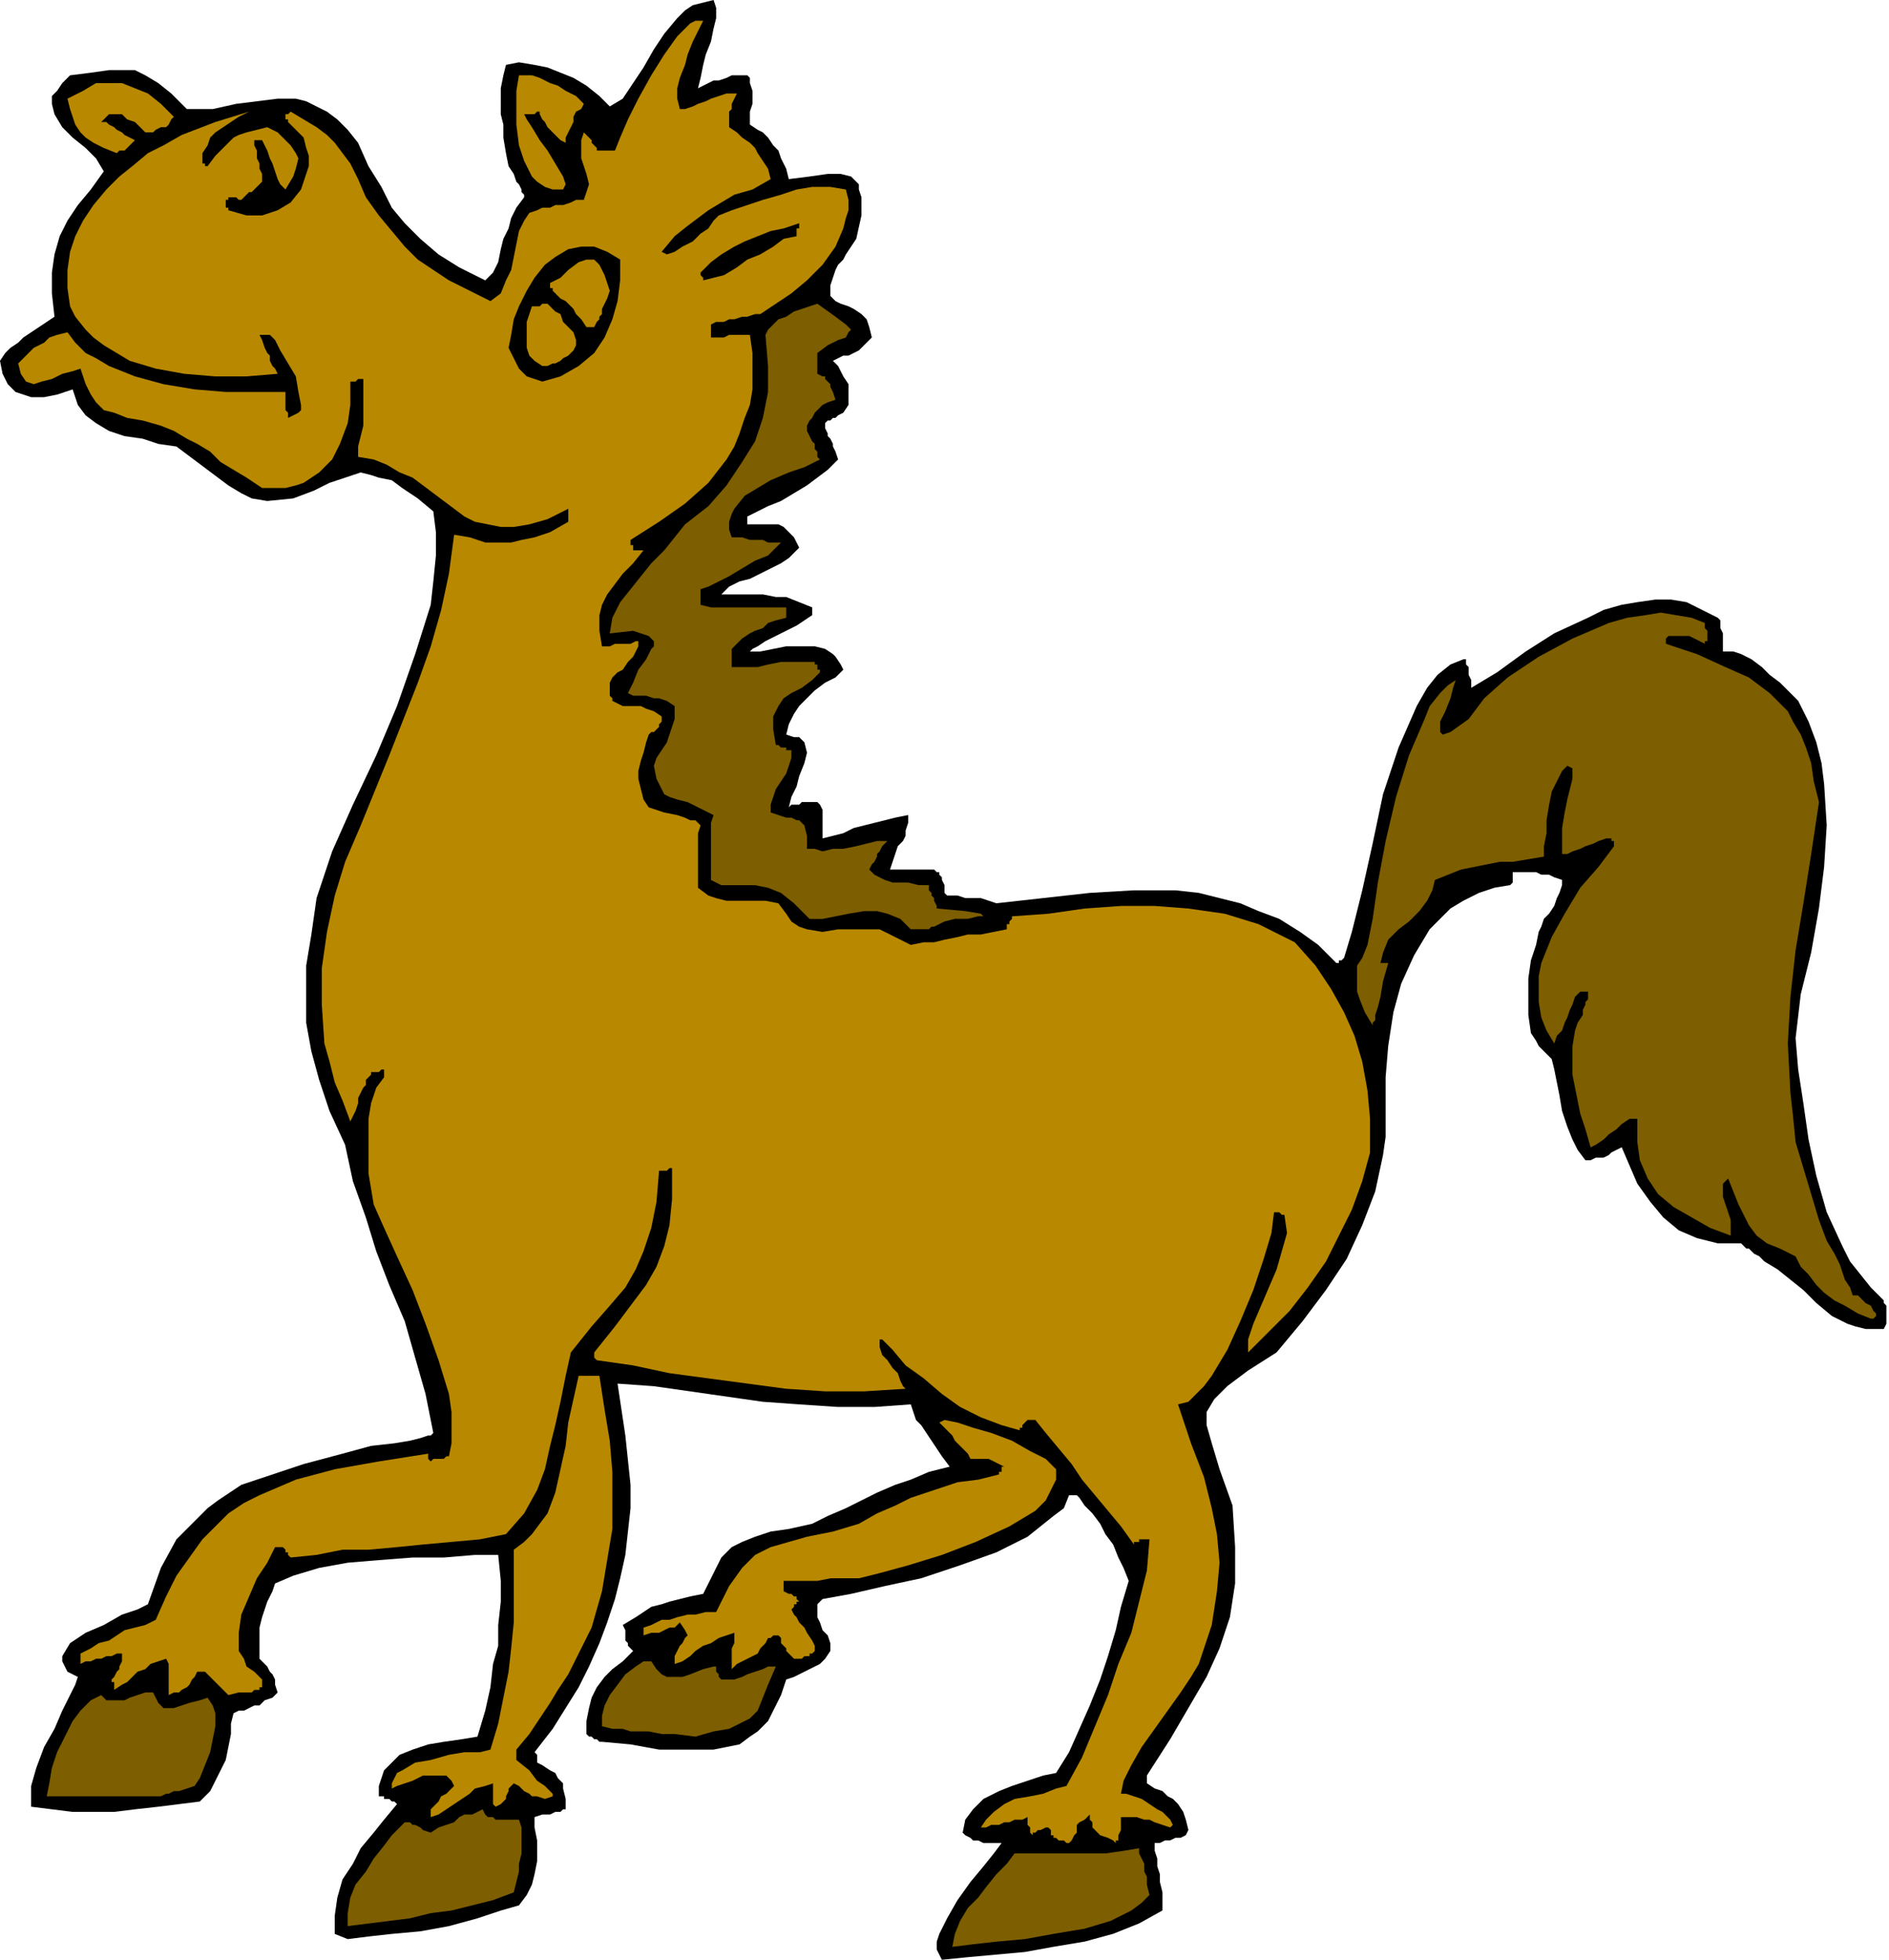 <svg xmlns="http://www.w3.org/2000/svg" width="2.424in" height="2.514in" fill-rule="evenodd" stroke-linecap="round" preserveAspectRatio="none" viewBox="0 0 728 755"><style>.brush1{fill:#000}.pen1{stroke:none}.brush2{fill:#7d5e00}.brush3{fill:#b88800}</style><path d="m363 755-1-2-1-2v-3l1-3 3-6 4-7 5-7 5-6 4-5 3-4h-7l-2-1h-2l-1-1-2-1-1-1 1-5 3-4 4-4 6-3 5-2 6-2 6-2 5-1 5-8 4-9 4-9 4-10 3-9 3-10 2-9 3-10-2-5-2-4-2-5-3-4-2-4-3-4-3-3-2-3-1-1h-3l-2 5-4 3-5 4-5 4-12 6-14 5-15 5-14 3-13 3-11 2-2 2v5l1 2 1 3 2 2 1 3v3l-2 3-2 2-2 1-2 1-2 1-2 1-2 1-3 1-2 6-3 6-2 4-4 4-3 2-4 3-5 1-5 1h-21l-11-2-11-1h-1l-1-1h-1l-1-1h-1l-1-1v-5l1-5 1-4 2-4 3-4 3-3 4-3 4-4-1-1-1-1v-1l-1-1v-4l-1-2 5-3 3-2 3-2 4-1 3-1 4-1 4-1 5-1 4-8 3-6 4-4 4-2 5-2 6-2 7-1 9-2 6-3 7-3 6-3 6-3 7-3 6-2 7-3 8-2-3-4-2-3-2-3-2-3-2-3-2-2-1-3-1-3-14 1h-14l-15-1-14-1-14-2-14-2-14-2-14-1 3 20 2 19v9l-1 9-1 9-2 9-2 8-3 9-3 8-4 9-4 8-5 8-5 8-7 9 1 1v3l2 1 3 2 2 1 1 2 2 2v2l1 4v4h-1l-1 1h-2l-2 1h-3l-3 1v4l1 5v8l-1 5-1 4-2 4-3 4-7 2-9 3-11 3-11 2-11 1-9 1-8 1-5-2v-7l1-7 2-7 4-6 3-6 5-6 4-5 5-6-1-1h-1l-1-1h-2v-1h-2v-4l1-3 1-3 2-2 4-4 5-2 6-2 6-1 7-1 6-1 3-10 2-9 1-9 2-7v-8l1-9v-8l-1-10h-9l-12 1h-12l-13 1-12 1-11 2-10 3-7 3-1 3-2 4-1 3-1 3-1 4v12l1 1 1 1 1 1 1 2 1 1 1 2v2l1 3-2 2-3 1-2 2h-2l-2 1-2 1h-2l-2 1-1 4v4l-1 5-1 5-2 4-2 4-2 4-4 4-8 1-8 1-9 1-8 1H28l-8-1-8-1v-8l2-7 3-8 4-7 3-7 3-6 2-4 1-3-4-2-1-2-1-2v-2l3-5 6-4 7-3 7-4 6-2 4-2 5-14 6-11 4-4 4-4 4-4 4-3 9-6 12-4 12-4 15-4 11-3 9-1 6-1 4-1 3-1h1l1-1-3-15-4-14-4-14-6-14-5-13-4-13-5-14-3-14-6-13-4-12-3-11-2-11v-22l2-12 2-14 6-18 8-18 9-19 8-19 7-20 6-19 1-9 1-10v-9l-1-8-6-5-6-4-4-3-5-1-3-1-4-1-3 1-3 1-6 2-6 3-8 3-10 1-6-1-4-2-5-3-4-3-4-3-4-3-4-3-4-3-7-1-6-2-7-1-6-2-5-3-4-3-3-4-2-6-6 2-5 1h-5l-3-1-3-1-3-3-2-4-1-5 2-3 2-2 3-2 2-2 3-2 3-2 3-2 3-2-1-9v-8l1-7 2-7 3-6 4-6 5-6 5-7-3-5-4-4-5-4-4-4-3-5-1-4v-3l2-2 2-3 3-3 8-1 7-1h10l4 2 5 3 5 4 6 6h10l9-2 8-1 8-1h7l4 1 4 2 4 2 4 3 4 4 4 5 4 9 5 8 4 8 5 6 6 6 7 6 8 5 10 5 3-3 2-4 1-5 1-4 2-4 1-4 2-4 3-4v-1l-1-1v-1l-1-2-1-1-1-3-2-3-1-5-1-6v-5l-1-4V34l1-5 1-4 5-1 6 1 5 1 5 2 5 2 5 3 5 4 4 4 5-3 4-6 4-6 4-7 4-6 5-6 3-3 3-2 4-1 4-1 1 3v4l-1 4-1 5-2 5-1 4-1 5-1 4 2-1 2-1 2-1h2l3-1 2-1h6l1 1v2l1 3v5l-1 3v5l3 2 2 1 2 2 2 3 2 2 1 3 2 4 1 4 8-1 7-1h5l4 1 1 1 2 2v2l1 3v7l-2 9-2 3-2 3-1 2-2 2-1 2-1 3-1 3v4l2 2 2 1 3 1 2 1 3 2 2 2 1 3 1 4-2 2-1 1-2 2-2 1-2 1h-2l-2 1-2 1 2 2 1 2 1 2 2 3v8l-2 3-2 1-1 1h-1l-1 1h-1l-1 1v2l1 2v1l1 1 1 2v1l1 2 1 3-4 4-4 3-4 3-5 3-5 3-5 2-4 2-4 2v3h12l2 1 2 2 2 2 2 4-4 4-3 2-4 2-4 2-4 2-4 1-4 2-3 3h16l5 1h4l5 2 5 2v3l-3 2-3 2-4 2-4 2-4 2-3 2-2 1-1 1h4l5-1 5-1h11l4 1 3 2 1 1 2 3 1 2-3 3-4 2-4 3-3 3-3 3-2 3-2 4-1 4 3 1h2l1 1 1 1 1 4-1 4-2 5-1 4-2 4-1 4 1-1h3l1-1h6l1 1 1 2v11l4-1 4-1 4-2 4-1 4-1 4-1 4-1 5-1v3l-1 3v2l-1 2-2 2-1 3-1 3-1 3h17l1 1h1v1l1 1v1l1 2v3l1 1h4l3 1h6l3 1 3 1 18-2 18-2 17-1h16l9 1 8 2 8 2 7 3 8 3 8 5 7 5 7 7h1v-1h1l1-1 3-10 4-16 4-18 4-19 6-18 7-16 4-7 4-5 5-4 5-2h1v2l1 1v3l1 2v3l10-6 11-8 11-7 13-6 6-3 7-2 6-1 7-1h6l6 1 6 3 6 3 1 1v3l1 2v7h4l3 1 4 2 4 3 3 3 4 3 4 4 3 3 4 8 3 8 2 8 1 8 1 16-1 16-2 16-3 17-4 16-2 17 1 12 2 13 2 14 3 14 4 14 6 13 3 6 4 5 4 5 5 5v1l1 1v7l-1 2h-7l-4-1-3-1-6-3-6-5-5-5-5-4-5-4-5-3-1-1-1-1-2-1-1-1-1-1h-1l-1-1-1-1h-9l-4-1-4-1-7-3-6-5-5-6-5-7-3-7-3-7-2 1-2 1-1 1-2 1h-3l-2 1h-2l-3-4-2-4-2-5-2-6-1-6-1-5-1-5-1-4-2-2-3-3-1-2-2-3-1-7v-14l1-7 2-6 1-5 1-2 1-3 2-2 2-3 1-3 1-2 1-3v-2l-3-1-2-1h-3l-2-1h-9v4l-1 1-6 1-6 2-6 3-5 3-4 4-4 4-3 5-3 5-5 11-3 11-2 13-1 12v23l-1 7-3 14-5 13-6 13-8 12-9 12-10 12-11 7-8 6-5 5-3 5v5l2 7 3 10 5 14 1 16v14l-2 13-4 12-5 11-7 12-7 12-9 14v3l3 2 3 1 2 2 2 1 2 2 2 3 1 3 1 4-1 2-2 1h-2l-2 1h-2l-2 1h-2v3l1 3v3l1 3v3l1 4v7l-9 5-10 4-11 3-12 2-11 2-11 1-11 1-10 1z" class="pen1 brush1"/><path d="m367 750 1-5 2-5 3-5 4-4 3-4 4-5 4-4 3-4h35l7-1 6-1v2l1 2 1 2v3l1 2v3l1 4-3 3-4 3-4 2-4 2-10 3-12 2-11 2-11 1-9 1-8 1z" class="pen1 brush2"/><path d="m429 709-2-1-3-1-1-1-1-1-1-1v-2l-1-1v-2l-2 2-2 1-1 1v3l-1 1-1 2-1 1h-1l-1-1h-2l-1-1h-1v-1h-1v-2l-1-1h-1l-2 1h-1l-1 1h-1v1l-1-1v-2l-1-1v-3l-2 1h-3l-2 1h-2l-2 1h-3l-2 1h-2l2-3 3-3 4-3 4-2 6-1 5-1 5-2 4-1 6-11 5-12 5-12 4-12 5-12 3-12 3-12 1-12h-4v1h-2v1l-5-7-5-6-5-6-5-6-4-6-5-6-5-6-4-5h-3l-1 1-1 1v1h-1v1l-7-2-8-3-8-4-7-5-7-6-7-5-5-6-4-4h-1v3l1 3 2 2 2 3 2 2 1 3 1 2 1 1-16 1h-15l-15-1-15-2-15-2-15-2-14-3-14-2-1-1v-2l8-10 6-8 6-8 4-7 3-8 2-8 1-10v-12h-1l-1 1h-3l-1 12-2 10-3 9-3 7-4 7-6 7-7 8-8 10-2 9-2 10-2 9-2 8-2 9-3 8-5 9-7 8-10 2-11 1-11 1-10 1-11 1h-10l-10 2-10 1-1-1v-1h-1v-1l-1-1h-3l-3 6-4 6-3 7-3 7-1 7v7l2 3 1 3 3 2 3 3v3h-1v1h-2l-1 1h-5l-4 1-1-1-1-1-1-1-1-1-2-2-1-1-1-1-1-1h-3l-1 2-1 1-1 2-1 1-2 1-1 1h-2l-2 1v-12l-1-2-3 1-3 1-2 2-3 1-2 2-2 2-2 1-3 2v-3h-1v-1l1-1 1-2 1-1v-1l1-2v-3h-2l-2 1h-2l-2 1h-2l-2 1h-2l-2 1v-4l4-2 3-2 4-1 3-2 3-2 4-1 4-1 4-2 4-9 4-8 5-7 5-7 5-5 5-5 6-4 6-3 14-6 15-4 17-3 19-3v2l1 1 1-1h4l1-1h1l1-5v-12l-1-7-4-13-5-14-5-13-6-13-5-11-4-9-1-6-1-6v-21l1-6 2-6 3-4v-3h-1l-1 1h-3v1l-2 2v2l-1 1-1 2-1 2v2l-1 3-2 4-3-8-3-7-2-8-2-7-1-15v-14l2-14 3-14 4-13 6-14 11-27 11-28 5-14 4-14 3-14 2-15 6 1 6 2h10l4-1 5-1 6-2 7-4v-5l-8 4-7 2-6 1h-5l-5-1-5-1-4-2-4-3-8-6-8-6-5-2-5-3-5-2-6-1v-4l1-4 1-4v-18h-2l-1 1h-2v9l-1 7-3 8-3 6-5 5-6 4-3 1-4 1h-9l-6-4-5-3-5-3-4-4-5-3-4-2-5-3-5-2-7-2-6-1-5-2-4-1-3-3-2-3-2-4-2-6-3 1-4 1-4 2-4 1-3 1-3-1-2-3-1-4 2-2 2-2 2-2 2-1 2-1 2-2 3-1 4-1 3 4 4 4 4 2 5 3 10 4 11 3 12 2 12 1h23v7l1 1v2l2-1 2-1 1-1v-2l-1-5-1-6-3-5-3-5-2-4-2-2h-4l1 2 1 3 1 2 1 1v2l1 2 1 1 1 2-12 1H83l-12-1-11-2-10-3-10-6-4-3-3-3-4-5-2-4-1-7v-7l1-7 2-6 3-6 4-6 5-6 5-5 5-4 6-5 6-3 7-4 13-5 13-4-4 2-3 2-3 2-3 2-2 2-1 3-2 3v4h1v1h1l3-4 2-2 3-3 2-2 2-1 3-1 4-1 4-1 4 2 3 3 2 2 2 3 1 2-1 4-1 3-3 5-2-2-1-2-1-3-1-3-1-2-1-3-1-2-1-2h-3v2l1 2v3l1 2v2l1 2v3l-1 1-1 1-1 1-1 1h-1l-1 1-1 1-1 1h-1l-1-1h-3v1h-1v3h1v1l7 2h6l6-2 5-3 4-5 2-6 1-3v-4l-1-3-1-4-2-2-2-2-1-1-1-1v-1h-1v-2h1l1-1 5 3 5 3 4 3 3 3 3 4 3 4 3 6 3 7 5 7 5 6 5 6 5 5 6 4 6 4 8 4 8 4 4-3 2-5 2-4 1-5 1-5 1-5 2-4 2-3 3-1 2-1h3l2-1h3l3-1 2-1h3l1-3 1-3-1-4-1-3-1-3v-7l1-3 1 1 1 1 1 1v1l1 1 1 1v1h7l2-5 3-7 4-8 5-9 5-8 5-7 3-3 2-2 2-1h3l-2 4-2 4-2 5-1 4-2 5-1 4v4l1 4h2l3-1 2-1 3-1 2-1 3-1 3-1h4l-1 2-1 2v2l-1 1v6l3 2 2 2 3 2 2 2 1 2 2 3 2 3 1 4-7 4-7 2-5 3-5 3-4 3-4 3-5 4-5 6 2 1 3-1 3-2 4-2 3-3 3-2 2-3 2-2 5-2 6-2 6-2 7-2 6-2 6-1h7l6 1 1 4v4l-1 3-1 4-3 7-5 7-6 6-6 5-6 4-6 4h-2l-3 1h-2l-3 1h-2l-2 1h-3l-2 1v5h5l2-1h8l1 7v14l-1 6-2 5-2 6-2 5-3 5-7 9-9 8-10 7-11 7v2h1v2h4l-4 5-4 4-3 4-3 4-2 4-1 4v6l1 6h3l2-1h6l2-1h1v2l-1 2-1 2-2 2-2 3-2 1-2 2-1 2v5l1 1v1l2 1 2 1h7l2 1 3 1 3 2v2l-1 1v1l-1 1-1 1h-1l-1 1-1 3-1 4-1 3-1 4v3l1 4 1 4 2 3 6 2 5 1 3 1 2 1h2l1 1 1 1-1 3v21l4 3 3 1 4 1h15l5 1 3 4 2 3 3 2 3 1 6 1 6-1h16l4 2 4 2 4 2 5-1h4l4-1 5-1 4-1h5l5-1 5-1v-2h1v-1l1-1v-1l14-1 14-2 14-1h13l13 1 14 2 13 4 14 7 8 9 6 9 5 9 4 9 3 10 2 11 1 11v13l-3 11-4 11-5 10-5 10-7 10-7 9-8 8-8 8v-5l2-6 3-7 3-7 3-7 2-7 2-7-1-7h-1l-1-1h-2l-1 8-3 10-4 12-5 12-5 11-6 10-3 4-3 3-3 3-4 1 5 15 5 13 3 12 2 10 1 11-1 11-2 13-5 15-3 5-4 6-5 7-5 7-5 7-4 7-3 6-1 5h2l3 1 3 1 3 2 3 2 2 1 3 3 1 2-1 1-3-1-3-1-2-1h-2l-3-1h-6v5l-1 2v2h-1v1l-1-1z" class="pen1 brush3"/><path d="M134 742v-5l1-6 2-5 4-5 3-5 4-5 3-4 4-4 1-1h2l1 1h1l2 1 1 1 3 1 3-2 3-1 3-1 2-2 2-1h3l2-1 2-1 1 2 1 1h2l1 1h9l1 3v10l-1 4v3l-1 4-1 4-8 3-8 2-8 2-8 1-8 2-8 1-8 1-8 1z" class="pen1 brush2"/><path d="M166 700v-3l2-2 1-1 1-2 2-1 2-2 1-1-1-2-1-1-1-1h-9l-4 2-3 1-3 1-2 1v-2l1-2 1-2 2-1 5-3 6-1 7-2 6-1h6l4-1 3-10 2-10 2-10 1-9 1-10v-28l4-3 3-3 3-4 3-4 3-8 2-9 2-9 1-9 2-9 2-9h8l2 13 2 12 1 12v22l-2 12-2 12-4 14-3 6-3 6-3 6-4 6-3 5-4 6-4 6-5 6v4l5 4 3 4 3 2 2 2 1 1v1l-3 1-3-1h-2l-1-1-2-1-1-1-1-1-2-1-1 1-1 1v1l-1 2v1l-1 1-1 1-2 1-1-1v-8l-3 1-4 1-2 2-3 2-3 2-3 2-3 2-3 1z" class="pen1 brush3"/><path d="m268 669-8-1h-5l-5-1h-7l-3-1h-4l-4-1v-4l1-4 2-4 3-4 3-4 4-3 3-2h3l2 3 2 2 2 1h6l3-1 5-2 4-1h1v2l1 1v1l1 1h5l3-1 2-1 3-1 3-1 2-1h3l-3 7-2 5-2 5-3 3-4 2-4 2-6 1-7 2zM59 692H18l1-5 1-6 2-6 3-6 3-6 3-4 4-4 4-2 2 2h7l2-1 3-1 3-1h3l2 4 2 2h4l3-1 3-1 4-1 3-1 2 3 1 3v5l-1 5-1 5-2 5-2 5-2 3-3 1-3 1h-2l-2 1h-1l-2 1h-3z" class="pen1 brush2"/><path d="M282 643v-8l1-2v-4l-3 1-3 1-3 2-3 1-3 2-2 2-3 2-3 1v-3l1-2 1-2 1-1 1-2 1-1-1-2-2-3-1 1-1 1h-2l-2 1-2 1h-3l-3 1v-3l3-1 4-2h3l3-1 4-1h3l4-1h4l5-10 5-7 5-5 6-3 7-2 7-2 10-2 10-3 7-4 7-3 6-3 6-2 6-2 6-2 8-1 8-2v-1h1v-2h1l-2-1-2-1-2-1h-7l-1-2-2-2-1-1-2-2-1-2-2-2-1-1-2-2 2-1 5 1 6 2 7 2 8 3 7 4 6 3 4 4v4l-2 4-2 4-4 4-10 6-13 6-13 5-13 4-11 3-8 2h-11l-5 1h-13v4l2 1h1l1 1h1v1l1 1h-1v1h-1v1l-1 1 1 2 1 1 1 2 2 2 1 2 2 3 1 2v2l-1 1h-1v1h-2l-1 1h-3l-1-1-2-2v-1l-1-1-1-1v-2l-1-1h-2l-1 1h-1l-1 2-2 2-1 2-2 1-2 1-2 1-2 1-2 2z" class="pen1 brush3"/><path d="m721 508-5-2-5-3-4-2-4-3-3-3-3-4-3-3-2-4-6-3-5-2-4-3-3-4-2-4-2-4-2-5-2-5-2 2v5l1 3 1 3 1 3v6l-8-3-7-4-7-4-6-5-4-6-3-7-1-7v-9h-3l-3 2-2 2-3 2-2 2-3 2-2 1-2-7-2-6-1-5-1-5-1-5v-11l1-6 1-3 2-3v-2l1-2v-1l1-1v-3h-3l-2 2-1 3-1 2-1 3-1 2-1 3-2 2-1 3-3-5-2-5-1-6v-10l1-5 2-5 2-5 5-9 6-10 7-8 6-8v-2h-1v-1h-2l-3 1-2 1-3 1-2 1-3 1-2 1h-2v-10l1-6 1-5 1-4 1-4v-4l-2-1-2 2-2 4-2 4-1 5-1 6v5l-1 5v4l-6 1-6 1h-5l-5 1-5 1-5 1-5 2-5 2-1 4-2 4-3 4-4 4-4 3-4 4-2 5-1 4h3l-2 7-1 6-1 4-1 3v2l-1 1v1l-3-5-2-5-1-3v-10l2-3 2-5 2-10 2-14 3-16 4-17 5-16 6-14 2-5 4-5 3-3 3-2-1 3-1 4-2 5-2 4v4l1 1 3-1 7-5 6-8 9-8 12-8 13-7 7-3 7-3 7-2 7-1 6-1 6 1 6 1 5 2v2l1 1v4h-1v1l-2-1-2-1-2-1h-8l-1 1v2l12 4 11 5 9 4 8 6 3 3 4 4 2 4 3 5 2 5 2 6 1 7 2 8-3 20-3 19-3 18-2 18-1 18 1 19 1 9 1 10 3 10 3 10 3 10 3 8 3 5 2 4 1 3 1 3 2 3 1 3h2l1 1 1 1 1 1 2 1 1 2 1 1v1l-1 1h-1zM351 358l-4-4-5-2-4-1h-5l-6 1-5 1-5 1h-5l-6-6-5-4-5-2-5-1h-13l-4-2v-22l1-3-6-3-4-2-4-1-3-1-2-1-1-2-2-4-1-5 1-3 2-3 2-3 1-3 1-3 1-3v-5l-3-2-3-1h-2l-3-1h-5l-2-1 2-4 2-5 3-4 2-4 1-1v-2l-1-1-1-1-6-2-9 1 1-6 3-6 4-5 4-5 4-5 5-5 4-5 4-5 9-7 7-8 6-9 5-8 3-9 2-10v-10l-1-12 1-2 2-2 2-2 3-1 3-2 3-1 3-1 3-1 7 5 4 3 2 2-1 1-1 2-3 1-4 2-4 3v8l2 1h1v1l1 1 1 1v1l1 2 1 3-3 1-2 1-1 1-1 1-1 1-1 2-1 1-1 2v2l1 2 1 2 1 1v2l1 1v2l1 1-6 3-6 2-7 3-5 3-5 3-4 5-1 2-1 3v3l1 3h4l3 1h5l2 1h5l-2 2-3 3-5 2-5 3-5 3-4 2-4 2-3 1v6l4 1h29v4l-4 1-3 1-2 2-3 1-2 1-3 2-2 2-2 2v7h10l4-1 5-1h13v1h1v2h1v1l-3 3-4 3-4 2-3 2-2 3-2 4v5l1 6h1l1 1h2v1h2v3l-1 3-1 3-2 3-2 3-1 3-1 3v3l3 1 3 1h2l2 1h1l2 2 1 4v5h3l3 1 4-1h4l5-1 4-1 4-1h4l-1 1-1 1-1 2-1 1v1l-1 2-1 1-1 2 2 2 2 1 2 1 3 1h6l4 1h4v2l1 1v1l1 1v1l1 2v1l11 1 6 1 1 1h-2l-4 1h-5l-4 1-4 2h-1l-1 1h-7z" class="pen1 brush2"/><path d="m209 147-6-2-3-3-2-4-2-4 1-5 1-6 2-5 3-6 3-5 4-5 4-3 5-3 5-1h5l5 2 5 3v8l-1 8-2 7-3 7-4 6-6 5-7 4-7 2z" class="pen1 brush1"/><path d="m209 141-3-2-2-2-1-3v-10l1-3 1-3h3l1-1h2l1 1 2 2 2 1 1 3 2 2 2 2 1 3v2l-1 2-2 2-2 1-1 1-2 1h-1l-2 1h-2zm17-15-2-3-2-2-1-2-2-2-1-1-2-1-2-2-1-1v-1h-1v-2l4-2 3-3 4-3 3-1h3l2 2 2 4 2 6-1 3-1 2-1 2v2l-1 1v1l-1 1-1 2h-3z" class="pen1 brush3"/><path d="M271 108v-1l-1-1v-1l4-4 4-3 5-3 4-2 5-2 5-2 5-1 6-2v2h-1v3l-5 1-4 3-5 3-5 2-4 3-5 3-4 1-4 1z" class="pen1 brush1"/><path d="M217 73h-4l-3-1-3-2-2-2-3-6-2-6-1-8V35l1-6h5l3 1 4 2 3 1 3 2 4 2 3 3-1 2-2 1-1 2v2l-1 2-1 2-1 2v2l-2-1-2-2-2-2-1-1-1-2-1-1-1-2v-1h-1l-1 1h-4l1 2 2 3 3 5 3 4 3 5 3 5 1 3-1 2zM45 59l-5-2-4-2-3-2-2-2-2-3-1-3-1-3-1-4 6-3 5-3h10l5 2 5 2 5 4 5 5-1 1-1 2-1 1h-2l-2 1-1 1h-3l-2-2-2-2-3-1-2-2h-5l-1 1-2 2h2l1 1 2 1 1 1 2 1 1 1 2 1 2 1-1 1-1 1-1 1-1 1h-2l-1 1z" class="pen1 brush3"/></svg>
